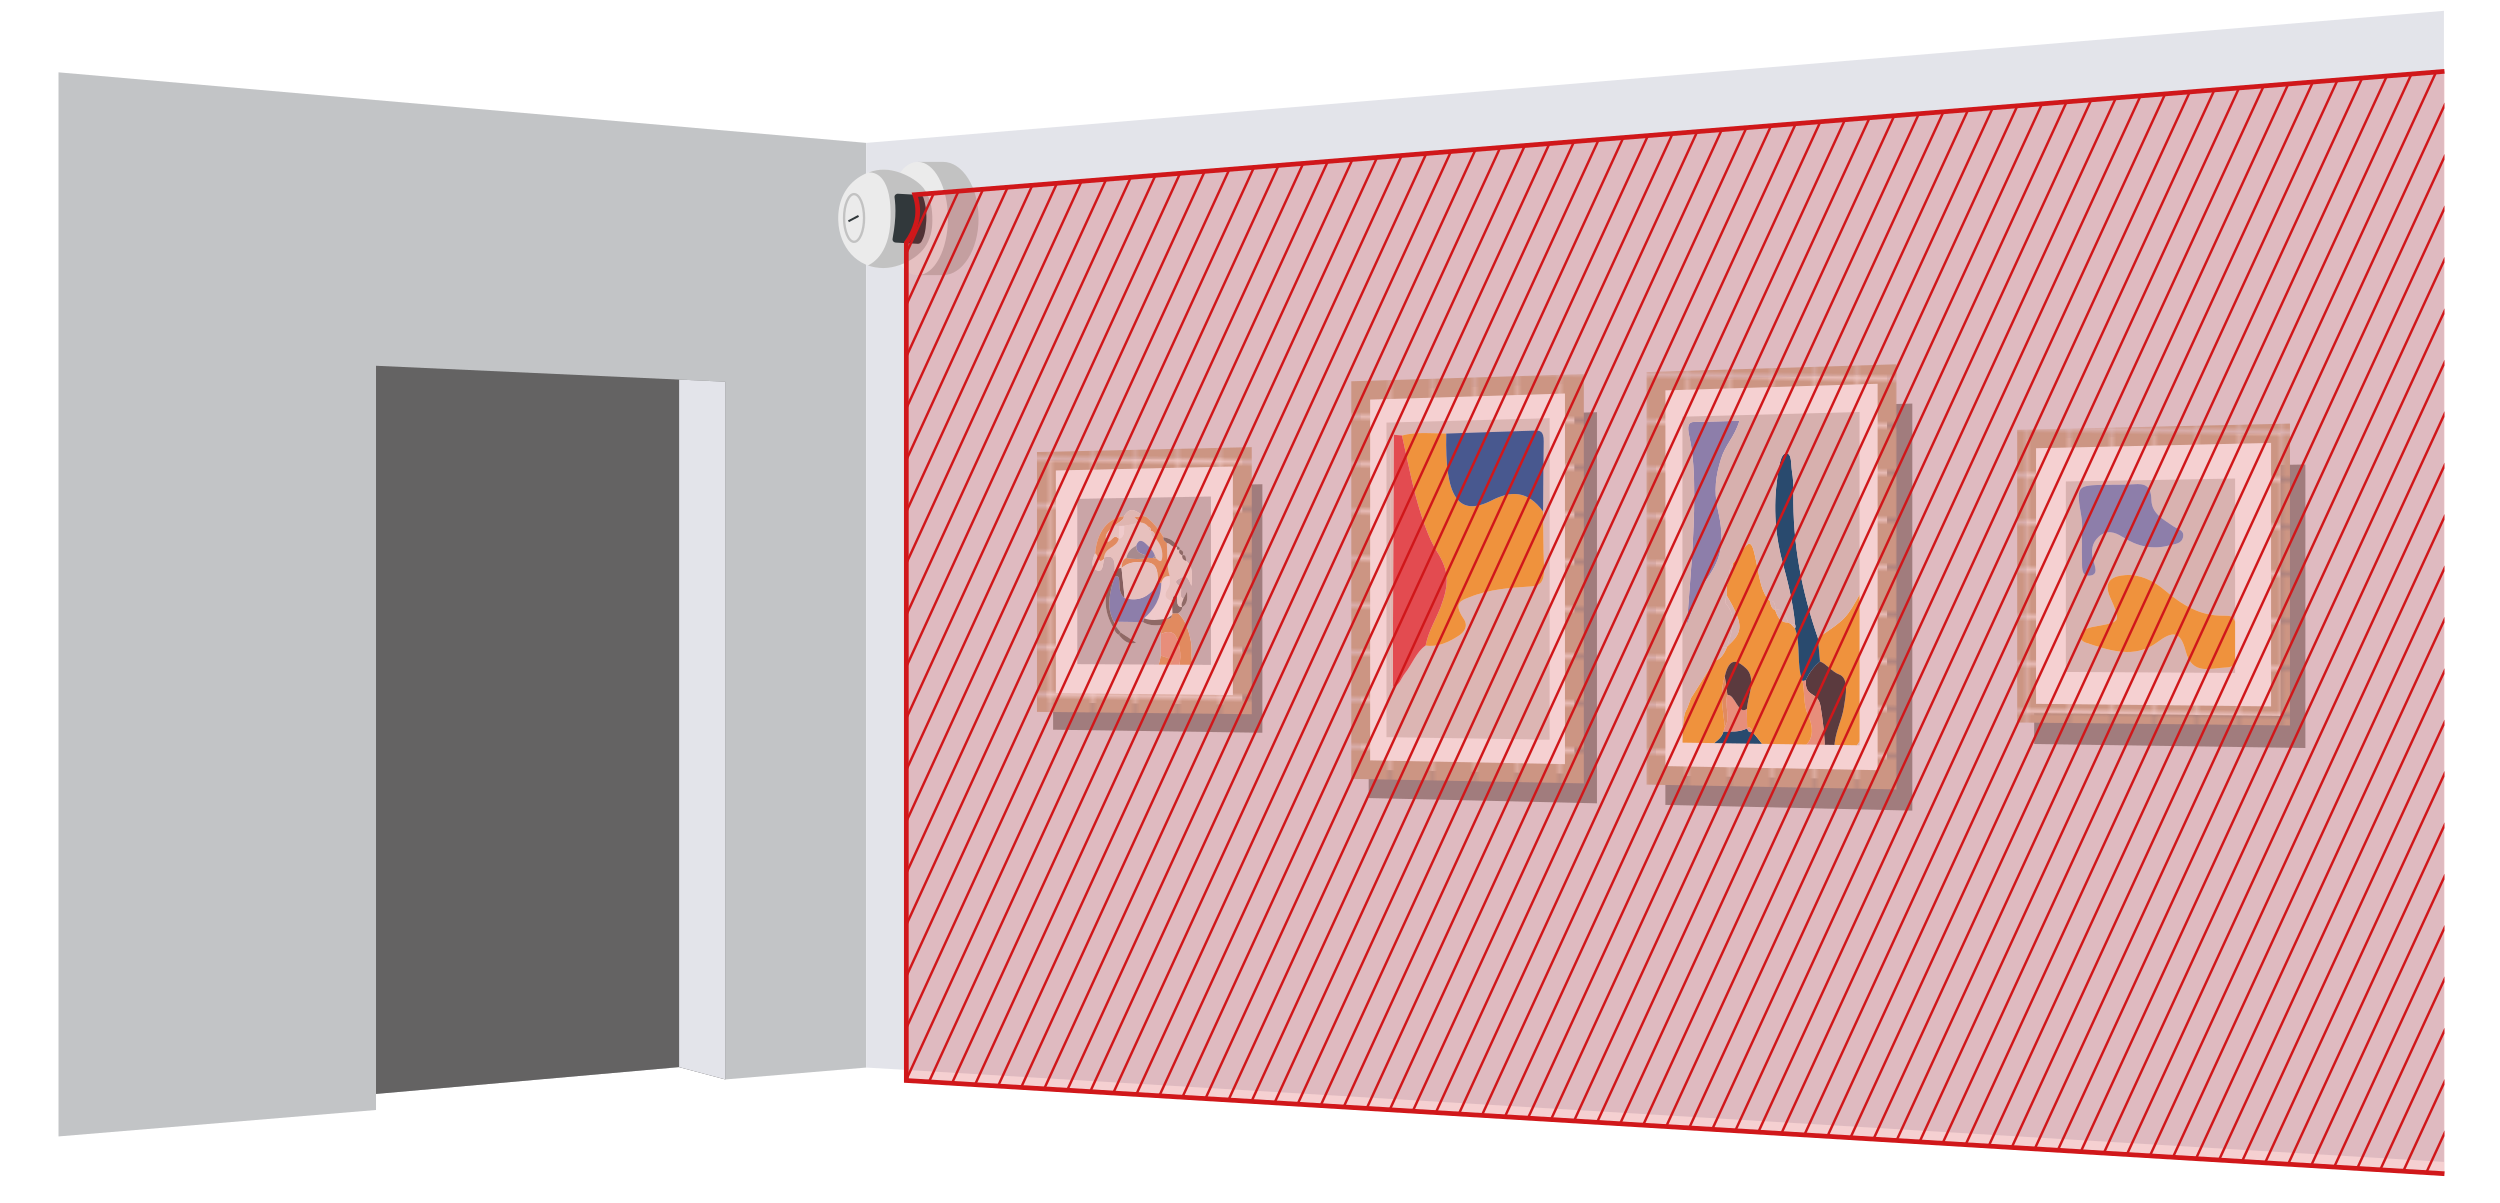 <?xml version="1.0" encoding="utf-8"?>
<!-- Generator: Adobe Illustrator 23.0.1, SVG Export Plug-In . SVG Version: 6.00 Build 0)  -->
<svg version="1.1" id="Слой_1" xmlns="http://www.w3.org/2000/svg" xmlns:xlink="http://www.w3.org/1999/xlink" x="0px" y="0px"
	 width="529.994px" height="255.118px" viewBox="0 0 529.994 255.118"
	 style="enable-background:new 0 0 529.994 255.118;" xml:space="preserve">
<style type="text/css">
	.st0{fill:none;}
	.st1{fill:#CCB59D;}
	.st2{fill:#C2C4C6;}
	.st3{fill:#E3E4EA;}
	.st4{fill:#646363;}
	.st5{fill:#C2C2C2;}
	.st6{fill:#EBEBEB;}
	.st7{fill:#31383B;}
	.st8{fill:none;stroke:#C2C2C2;stroke-width:0.5;stroke-miterlimit:10;}
	.st9{fill:#969696;}
	.st10{fill:#FFFFFF;stroke:url(#SVGID_3_);stroke-width:4;stroke-miterlimit:10;}
	.st11{fill:#FFFFFF;stroke:url(#SVGID_4_);stroke-width:4;stroke-miterlimit:10;}
	.st12{clip-path:url(#SVGID_6_);fill:#E6A870;}
	.st13{clip-path:url(#SVGID_8_);fill:#EDAC93;}
	.st14{clip-path:url(#SVGID_10_);fill:#E6A870;}
	.st15{clip-path:url(#SVGID_12_);fill:#C9C9CA;}
	.st16{clip-path:url(#SVGID_14_);fill:#F7F7F7;}
	.st17{clip-path:url(#SVGID_16_);fill:#7F7E79;}
	.st18{clip-path:url(#SVGID_18_);fill:#7F7E79;}
	.st19{clip-path:url(#SVGID_20_);fill:#7F7E79;}
	.st20{clip-path:url(#SVGID_22_);fill:#EDAC93;}
	.st21{clip-path:url(#SVGID_24_);fill:#7D99CE;}
	.st22{clip-path:url(#SVGID_26_);fill:#EEEBE6;}
	.st23{clip-path:url(#SVGID_28_);fill:#EEEBE6;}
	.st24{clip-path:url(#SVGID_30_);fill:#E6A870;}
	.st25{clip-path:url(#SVGID_32_);fill:#E6A870;}
	.st26{clip-path:url(#SVGID_34_);fill:#E3DDD6;}
	.st27{clip-path:url(#SVGID_36_);fill:#7F7E79;}
	.st28{clip-path:url(#SVGID_38_);fill:#EEEBE6;}
	.st29{clip-path:url(#SVGID_40_);fill:#73716F;}
	.st30{clip-path:url(#SVGID_42_);fill:#7F7E79;}
	.st31{clip-path:url(#SVGID_44_);fill:#7F7E79;}
	.st32{clip-path:url(#SVGID_46_);fill:#7F7E79;}
	.st33{clip-path:url(#SVGID_48_);fill:#7F7E79;}
	.st34{clip-path:url(#SVGID_50_);fill:#7F7E79;}
	.st35{clip-path:url(#SVGID_52_);fill:#7F7E79;}
	.st36{clip-path:url(#SVGID_54_);fill:#E3DDD6;}
	.st37{clip-path:url(#SVGID_56_);fill:#7F7E79;}
	.st38{clip-path:url(#SVGID_58_);fill:#EEEBE6;}
	.st39{clip-path:url(#SVGID_60_);fill:#7D99CE;}
	.st40{clip-path:url(#SVGID_62_);fill:#9EA7AB;}
	.st41{clip-path:url(#SVGID_64_);fill:#F7F7F7;}
	.st42{clip-path:url(#SVGID_66_);fill:#E3DDD6;}
	.st43{clip-path:url(#SVGID_68_);fill:#E3DDD6;}
	.st44{clip-path:url(#SVGID_70_);fill:#9EA7AB;}
	.st45{clip-path:url(#SVGID_72_);fill:#EEEBE6;}
	.st46{fill:#FFFFFF;stroke:url(#SVGID_73_);stroke-width:4;stroke-miterlimit:10;}
	.st47{fill:#E0DDD9;}
	.st48{fill:#F7B246;}
	.st49{fill:#E9595E;}
	.st50{fill:#2769AD;}
	.st51{fill:#E3DDD6;}
	.st52{clip-path:url(#SVGID_76_);fill:#DCDAD6;}
	.st53{clip-path:url(#SVGID_78_);fill:#F7B246;}
	.st54{clip-path:url(#SVGID_80_);fill:#7D99CE;}
	.st55{fill:#FFFFFF;stroke:url(#SVGID_81_);stroke-width:4;stroke-miterlimit:10;}
	.st56{clip-path:url(#SVGID_84_);fill:#EEEBE6;}
	.st57{clip-path:url(#SVGID_86_);fill:#F7B246;}
	.st58{clip-path:url(#SVGID_88_);fill:#3E4347;}
	.st59{clip-path:url(#SVGID_90_);fill:#EDAC93;}
	.st60{clip-path:url(#SVGID_92_);fill:#F7F7F7;}
	.st61{clip-path:url(#SVGID_94_);fill:#005883;}
	.st62{clip-path:url(#SVGID_96_);fill:#F7B246;}
	.st63{clip-path:url(#SVGID_98_);fill:#7D99CE;}
	.st64{clip-path:url(#SVGID_100_);fill:#005883;}
	.st65{clip-path:url(#SVGID_102_);fill:#D9D7D3;}
	.st66{clip-path:url(#SVGID_104_);fill:#D9D7D3;}
	.st67{clip-path:url(#SVGID_106_);fill:#D9D7D3;}
	.st68{clip-path:url(#SVGID_108_);fill:#D9D7D3;}
	.st69{clip-path:url(#SVGID_110_);fill:#D9D7D3;}
	.st70{clip-path:url(#SVGID_112_);fill:#D9D7D3;}
	.st71{clip-path:url(#SVGID_114_);fill:#D9D7D3;}
	.st72{clip-path:url(#SVGID_116_);fill:#EEEBE6;}
	.st73{clip-path:url(#SVGID_118_);fill:#D9D7D3;}
	.st74{clip-path:url(#SVGID_120_);fill:#EDAC93;}
	.st75{clip-path:url(#SVGID_122_);fill:#EDAC93;}
	.st76{clip-path:url(#SVGID_124_);fill:#EDAC93;}
	.st77{clip-path:url(#SVGID_126_);fill:#3E4347;}
	.st78{clip-path:url(#SVGID_128_);fill:#E6A870;}
	.st79{opacity:0.2;fill:#D0171A;enable-background:new    ;}
	.st80{clip-path:url(#SVGID_130_);}
	.st81{fill:none;stroke:#D0171A;stroke-width:0.518;stroke-miterlimit:10;}
	.st82{fill:none;stroke:#D0171A;stroke-miterlimit:10;}
</style>
<pattern  x="-0.003" y="272.559" width="8.647" height="9.358" patternUnits="userSpaceOnUse" id="SVGID_1_" viewBox="0 -9.358 8.647 9.358" style="overflow:visible;">
	<g>
		<rect y="-9.358" class="st0" width="8.647" height="9.358"/>
		<g>
			<rect y="-9.358" class="st0" width="8.647" height="9.358"/>
			<g>
				<rect y="-9.358" class="st0" width="8.647" height="9.358"/>
				<rect y="-9.358" class="st1" width="8.647" height="9.358"/>
			</g>
		</g>
	</g>
</pattern>
<pattern  x="-0.003" y="272.559" width="8.647" height="9.358" patternUnits="userSpaceOnUse" id="SVGID_2_" viewBox="0 -9.358 8.647 9.358" style="overflow:visible;">
	<g>
		<rect y="-9.358" class="st0" width="8.647" height="9.358"/>
		<g>
			<rect y="-9.358" class="st0" width="8.647" height="9.358"/>
			<g>
				<rect y="-9.358" class="st0" width="8.647" height="9.358"/>
				<rect y="-9.358" class="st1" width="8.647" height="9.358"/>
			</g>
		</g>
	</g>
</pattern>
<pattern  x="-0.003" y="272.559" width="8.647" height="9.358" patternUnits="userSpaceOnUse" id="SVGID_75_" viewBox="0 -9.358 8.647 9.358" style="overflow:visible;">
	<g>
		<rect y="-9.358" class="st0" width="8.647" height="9.358"/>
		<g>
			<rect y="-9.358" class="st0" width="8.647" height="9.358"/>
			<g>
				<rect y="-9.358" class="st0" width="8.647" height="9.358"/>
				<rect y="-9.358" class="st1" width="8.647" height="9.358"/>
			</g>
		</g>
	</g>
</pattern>
<pattern  x="-0.003" y="272.559" width="8.647" height="9.358" patternUnits="userSpaceOnUse" id="SVGID_82_" viewBox="0 -9.358 8.647 9.358" style="overflow:visible;">
	<g>
		<rect y="-9.358" class="st0" width="8.647" height="9.358"/>
		<g>
			<rect y="-9.358" class="st0" width="8.647" height="9.358"/>
			<g>
				<rect y="-9.358" class="st0" width="8.647" height="9.358"/>
				<rect y="-9.358" class="st1" width="8.647" height="9.358"/>
			</g>
		</g>
	</g>
</pattern>
<polygon class="st2" points="183.627,30.292 12.405,15.335 12.405,240.92 79.716,235.313 
	79.713,231.912 143.974,226.224 153.768,228.839 183.627,226.319 183.645,226.32 
	183.645,30.29 "/>
<polygon class="st3" points="518.11,2.292 183.645,30.29 183.645,226.32 518.11,246.319 "/>
<g>
	<g>
		<polygon class="st4" points="153.768,80.924 79.713,77.542 79.713,231.912 143.974,226.224 
			153.768,228.839 		"/>
	</g>
</g>
<g>
	<polygon class="st3" points="153.768,80.924 143.974,80.477 143.974,226.224 153.768,228.839 	"/>
</g>
<g>
	<g>
		<path class="st5" d="M207.452,46.321c0-6.632-3.384-12.008-7.558-12.008h-5.331v24.016
			h5.331C204.069,58.329,207.452,52.953,207.452,46.321z"/>
		<ellipse class="st6" cx="194.563" cy="46.321" rx="6.391" ry="12.008"/>
		<path class="st6" d="M190.614,56.234c0.127-0.043,0.253-0.088,0.378-0.136
			c1.914-0.73,3.231-2.526,3.372-4.57c0.11-1.587,0.17-3.321,0.17-5.141
			c0-1.82-0.061-3.555-0.17-5.141c-0.141-2.043-1.459-3.84-3.372-4.57
			c-0.125-0.048-0.251-0.093-0.378-0.136c-2.384-0.807-5.053-1.002-8.115,0.787
			c-3.393,1.982-4.938,5.527-4.792,9.454c0.207,5.583,3.943,10.045,9.577,10.045
			C188.456,56.827,189.562,56.59,190.614,56.234z"/>
		<g>
			<path class="st5" d="M188.802,46.347c-0.201,8.231-4.606,9.748-4.805,9.942
				c1.035,0.343,2.137,0.538,3.287,0.538c1.172,0,2.279-0.237,3.33-0.593
				c0.127-0.043,0.253-0.088,0.378-0.136c1.914-0.73,3.899-1.992,5.069-3.673
				c1.111-1.598,1.598-3.538,1.598-5.626c0-2.501-0.278-4.307-1.459-6.321
				c-1.036-1.767-3.294-3.071-5.208-3.801c-0.125-0.048-0.251-0.093-0.378-0.136
				c-1.953-0.661-4.101-0.891-6.496,0.023
				C185.989,36.449,189.01,37.803,188.802,46.347z"/>
		</g>
		<path class="st7" d="M196.373,46.833c-0.143,2.398-0.521,3.473-0.978,4.311
			c-0.165,0.303-0.448,0.564-0.814,0.544l-4.693-0.262
			c-0.43-0.024-0.744-0.39-0.669-0.787c0.181-0.956,0.473-2.729,0.582-4.665
			c0.101-1.811-0.041-3.3-0.161-4.158c-0.058-0.417,0.301-0.77,0.748-0.745
			l4.7,0.263c0.343,0.019,0.566,0.271,0.672,0.576
			C196.061,42.77,196.512,44.506,196.373,46.833z"/>
		<ellipse class="st8" cx="181.061" cy="46.207" rx="2.121" ry="5.054"/>
	</g>
	
		<rect x="179.76" y="46.129" transform="matrix(0.883 -0.469 0.469 0.883 -0.597 90.291)" class="st7" width="2.424" height="0.433"/>
</g>
<g>
	<polygon class="st9" points="267.619,155.344 223.26,154.696 223.26,103.494 267.619,102.654 	
		"/>
	<polygon class="st9" points="488.736,158.573 431.24,157.733 431.24,99.556 488.736,98.467 	"/>
	<polygon class="st9" points="338.55,170.305 290.156,169.188 290.156,88.712 338.55,87.386 	"/>
	<polygon class="st9" points="405.407,171.849 353.055,170.64 353.055,86.988 405.407,85.553 	"/>
	<pattern  id="SVGID_3_" xlink:href="#SVGID_1_" patternTransform="matrix(1 0.017 0 1 -388.833 17084.867)">
	</pattern>
	<polygon class="st10" points="263.368,149.387 221.832,148.937 221.832,97.783 263.368,96.84 	
		"/>
	<pattern  id="SVGID_4_" xlink:href="#SVGID_2_" patternTransform="matrix(1 0.017 0 1 -388.833 17084.867)">
	</pattern>
	<polygon class="st11" points="483.465,151.774 429.639,151.19 429.639,93.067 483.465,91.845 	
		"/>
	<g>
		<g>
			<g>
				<defs>
					<polygon id="SVGID_5_" points="256.717,140.953 228.381,140.798 228.381,105.753 
						256.717,105.26 					"/>
				</defs>
				<clipPath id="SVGID_6_">
					<use xlink:href="#SVGID_5_"  style="overflow:visible;"/>
				</clipPath>
				<path class="st12" d="M253.243,142.412c-1.812-0.412-4.168,1.581-3.843,0.748
					c0.964-2.473,1.156-5.089,0.183-7.614c-0.748-1.941-2.116-1.765-3.49-1.107
					c0.057-0.427,0.114-0.854,0.17-1.281c0.075-0.235,0.152-0.471,0.228-0.708
					c0.206-0.417,0.412-0.835,0.617-1.252c0,0,0.134,0.05,0.134,0.05
					c0.485-0.118,1.091,0.036,1.231-0.853c-0.018-0.135,0.012-0.251,0.09-0.348
					c0.402-0.015,0.805-0.029,1.207-0.044c1.635,1.536,2.246,3.65,2.72,6.097
					c0.393,2.029-0.349,4.295,0.89,6.098L253.243,142.412z"/>
			</g>
		</g>
		<g>
			<g>
				<defs>
					<polygon id="SVGID_7_" points="256.717,140.953 228.381,140.798 228.381,105.753 
						256.717,105.26 					"/>
				</defs>
				<clipPath id="SVGID_8_">
					<use xlink:href="#SVGID_7_"  style="overflow:visible;"/>
				</clipPath>
				<path class="st13" d="M246.093,134.439c1.374-0.657,2.741-0.833,3.489,1.108
					c0.973,2.526,0.781,5.141-0.183,7.614c-0.325,0.833-2.953,1.5-2.626,0.126
					c0.607-1.126,1.217-2.257,1.857-3.444c-0.969-0.324-1.763-0.589-2.555-0.854
					C246.081,137.472,246.087,135.955,246.093,134.439z"/>
			</g>
		</g>
		<g>
			<g>
				<defs>
					<polygon id="SVGID_9_" points="256.717,140.953 228.381,140.798 228.381,105.753 
						256.717,105.26 					"/>
				</defs>
				<clipPath id="SVGID_10_">
					<use xlink:href="#SVGID_9_"  style="overflow:visible;"/>
				</clipPath>
				<path class="st14" d="M245.024,142.608c-0.083-0.143-0.146-0.299-0.188-0.468
					c0.852-0.781,1.026-1.978,1.239-3.152c0.792,0.265,1.586,0.53,2.555,0.854
					c-0.64,1.187-1.25,2.317-1.857,3.444
					C246.192,143.058,245.608,142.833,245.024,142.608z"/>
			</g>
		</g>
		<g>
			<g>
				<defs>
					<polygon id="SVGID_11_" points="256.717,140.953 228.381,140.798 228.381,105.753 
						256.717,105.26 					"/>
				</defs>
				<clipPath id="SVGID_12_">
					<use xlink:href="#SVGID_11_"  style="overflow:visible;"/>
				</clipPath>
				<path class="st15" d="M246.075,138.988c-0.213,1.174-0.387,2.371-1.239,3.152
					c-2.521,0.08-13.852-0.206-15.696-0.093c-1.35,0.083-1.926-0.353-1.915-2.255
					c0.063-11.083,0.066-22.167-0.005-33.249c-0.013-1.997,0.531-2.486,2.027-2.501
					c8.781-0.086,17.664-0.217,26.648-0.51c1.911-0.062,2.061,0.943,2.053,2.83
					c-0.05,10.875-0.074,21.751,0.017,32.624c0.02,2.385-0.343,3.672-2.509,3.219
					c-0.675-0.141-1.385-0.012-2.077-0.007c-1.238-1.802-0.496-4.069-0.889-6.098
					c-0.475-2.447-1.085-4.561-2.719-6.098c0.402-0.325,0.854-0.598,0.876-1.313
					l-0.019,0.037c1.028-0.638,1.193-1.704,1.003-3.305
					c-0.335,0.678-0.538,1.088-0.741,1.498c-1.237-0.397,0.057-1.991-0.82-2.621
					c-1.63-1.171-0.214-1.514,0.42-1.86c1.294-0.707,1.6,0.691,2.089,1.763
					c0.07-1.959,0.517-3.94-1.08-5.249c-0.151-0.564,0.039-1.506-0.877-1.223
					l0.027,0.051c0.502-0.866-0.073-1.064-0.531-1.334l0.02,0.033
					c-0.004-0.447-0.204-0.649-0.546-0.673c0,0,0.029,0.027,0.029,0.027
					c-0.724-1.282-1.807-1.729-2.981-1.959c-0.895-1.571-1.983-2.894-3.261-3.97
					c-0.135-0.114-0.27-0.229-0.405-0.343c-0.21-0.061-0.42-0.123-0.629-0.184
					c-1.356-0.994-2.709-2.223-4.061,0.061c-3.446,0.389-5.714,3.317-6.128,7.897
					c-0.618,1.351-1.016,3.033,0.388,3.584c1.386,0.544,1.207-1.495,1.568-2.541
					l-0.062-0.173c2.21-0.795,2.347,0.922,2.25,2.924
					c-0.045,0.177-0.072,0.357-0.082,0.542c-2.414,3.954-2.431,7.751-0.05,11.625
					c0.165,0.642,0.53,1.038,1.013,1.29c0.944,1.18,1.951,2.149,3.695,1.665
					c-1.275-0.837-2.285-1.501-3.295-2.163c-0.331-0.428-0.661-0.857-0.992-1.286
					c-0.153-0.336-0.306-0.672-0.459-1.008c2.051,0.029,4.107,0.059,6.168,0.088
					c1.182,0.697,2.44,0.743,3.716,0.656c0.083,0.205,0.166,0.411,0.249,0.616
					c-0.057,0.427-0.114,0.854-0.171,1.282
					C246.087,135.955,246.081,137.472,246.075,138.988z"/>
			</g>
		</g>
		<g>
			<g>
				<defs>
					<polygon id="SVGID_13_" points="256.717,140.953 228.381,140.798 228.381,105.753 
						256.717,105.26 					"/>
				</defs>
				<clipPath id="SVGID_14_">
					<use xlink:href="#SVGID_13_"  style="overflow:visible;"/>
				</clipPath>
				<path class="st16" d="M248.564,130.048c-0.078,0.097-0.109,0.212-0.089,0.347
					c-0.41,0.284-0.821,0.569-1.232,0.854c0,0-0.134-0.05-0.135-0.05
					c-1.538,0.227-3.073,0.448-4.59-0.121c2.136-1.814,3.625-4.127,3.669-7.53
					c0.304-1.028,0.879-1.53,1.773-1.406c0.034,0.927,0.187,1.82-0.395,2.679
					c-1.011,1.491-0.325,2.228,0.898,2.603
					C248.496,128.298,248.53,129.173,248.564,130.048z"/>
			</g>
		</g>
		<g>
			<g>
				<defs>
					<polygon id="SVGID_15_" points="256.717,140.953 228.381,140.798 228.381,105.753 
						256.717,105.26 					"/>
				</defs>
				<clipPath id="SVGID_16_">
					<use xlink:href="#SVGID_15_"  style="overflow:visible;"/>
				</clipPath>
				<path class="st17" d="M242.518,131.078c1.518,0.568,3.052,0.348,4.59,0.121
					c-0.205,0.417-0.411,0.835-0.617,1.252c-0.168-0.05-0.327-0.02-0.476,0.09
					c-1.275,0.087-2.534,0.041-3.715-0.656
					C242.373,131.616,242.445,131.347,242.518,131.078z"/>
			</g>
		</g>
		<g>
			<g>
				<defs>
					<polygon id="SVGID_17_" points="256.717,140.953 228.381,140.798 228.381,105.753 
						256.717,105.26 					"/>
				</defs>
				<clipPath id="SVGID_18_">
					<use xlink:href="#SVGID_17_"  style="overflow:visible;"/>
				</clipPath>
				<path class="st18" d="M248.564,130.048c-0.034-0.875-0.068-1.75-0.102-2.624
					c0.129-0.367,0.179-0.922,0.401-1.065c0.585-0.376,0.745,0.247,0.714,0.775
					c-0.06,1.012,0.223,1.556,1.07,1.556c-0.021,0.715-0.473,0.988-0.876,1.313
					C249.369,130.019,248.966,130.033,248.564,130.048z"/>
			</g>
		</g>
		<g>
			<g>
				<defs>
					<polygon id="SVGID_19_" points="256.717,140.953 228.381,140.798 228.381,105.753 
						256.717,105.26 					"/>
				</defs>
				<clipPath id="SVGID_20_">
					<use xlink:href="#SVGID_19_"  style="overflow:visible;"/>
				</clipPath>
				<path class="st19" d="M247.243,131.249c0.411-0.285,0.822-0.569,1.232-0.854
					C248.334,131.285,247.727,131.131,247.243,131.249z"/>
			</g>
		</g>
		<g>
			<g>
				<defs>
					<polygon id="SVGID_21_" points="256.717,140.953 228.381,140.798 228.381,105.753 
						256.717,105.26 					"/>
				</defs>
				<clipPath id="SVGID_22_">
					<use xlink:href="#SVGID_21_"  style="overflow:visible;"/>
				</clipPath>
				<path class="st20" d="M246.015,132.541c0.149-0.11,0.307-0.14,0.476-0.09
					c-0.077,0.236-0.153,0.472-0.228,0.707
					C246.181,132.952,246.098,132.746,246.015,132.541z"/>
			</g>
		</g>
		<g>
			<g>
				<defs>
					<polygon id="SVGID_23_" points="256.717,140.953 228.381,140.798 228.381,105.753 
						256.717,105.26 					"/>
				</defs>
				<clipPath id="SVGID_24_">
					<use xlink:href="#SVGID_23_"  style="overflow:visible;"/>
				</clipPath>
				<path class="st21" d="M242.518,131.078c-0.072,0.269-0.144,0.538-0.217,0.807
					c-2.062-0.03-4.119-0.059-6.169-0.088c-1.758-3.184-0.788-6.315,0.131-9.45
					c0.767-0.448,0.978-0.071,1.028,0.904c0.066,1.302-0,2.738,1.13,3.53
					c2.884,0.799,5.281-0.12,7.058-3.21c0.237-0.008,0.473-0.016,0.71-0.024
					C246.142,126.951,244.654,129.263,242.518,131.078z"/>
			</g>
		</g>
		<g>
			<g>
				<defs>
					<polygon id="SVGID_25_" points="256.717,140.953 228.381,140.798 228.381,105.753 
						256.717,105.26 					"/>
				</defs>
				<clipPath id="SVGID_26_">
					<use xlink:href="#SVGID_25_"  style="overflow:visible;"/>
				</clipPath>
				<path class="st22" d="M236.301,121.131c0.097-2.002-0.04-3.719-2.249-2.922
					c0.26-2.287,2.616-1.995,3.125-3.983c1.279-0.338,1.114-1.603,1.141-2.745
					c1.165-0.238,2.331-0.476,3.499-0.715c0.622,0.04,1.166,0.296,1.596,0.873
					c0.043,0.468,0.162,0.854,0.613,0.881l0.092,0.062
					c-0.239,0.828,0.046,1.249,0.689,1.393c0.994,1.027,1.667,2.278,1.591,3.962
					c-0.075,1.657-0.735,0.885-1.296,0.447c-0.086-0.192-0.171-0.383-0.256-0.575
					c-0.362-1.107-1.133-1.769-1.835-2.453c-0.727-0.708-1.582-1.295-2.144,0.348
					c-0.986,0.493-1.797,1.205-2.091,2.574c-0.851,0.367-0.966,1.246-0.987,2.193
					C237.172,120.257,236.779,120.847,236.301,121.131z"/>
			</g>
		</g>
		<g>
			<g>
				<defs>
					<polygon id="SVGID_27_" points="256.717,140.953 228.381,140.798 228.381,105.753 
						256.717,105.26 					"/>
				</defs>
				<clipPath id="SVGID_28_">
					<use xlink:href="#SVGID_27_"  style="overflow:visible;"/>
				</clipPath>
				<path class="st23" d="M250.648,128.69c-0.847-0-1.13-0.544-1.07-1.556
					c0.031-0.528-0.13-1.151-0.714-0.775c-0.222,0.143-0.272,0.698-0.401,1.065
					c-1.223-0.375-1.909-1.112-0.898-2.603c0.582-0.859,0.429-1.752,0.396-2.679
					c-0.71-2.272-0.429-4.68-0.591-7.027c0.803-0.01,1.31,1.377,2.253,0.719
					c0,0-0.029-0.027-0.029-0.027c-0.25,0.765,0.036,0.859,0.546,0.673
					c0,0-0.02-0.033-0.02-0.034c-0.411,0.81,0.118,1.036,0.531,1.334
					c0,0-0.027-0.051-0.027-0.051c-0.083,0.823,0.404,1.015,0.877,1.223
					c1.597,1.309,1.15,3.29,1.08,5.249c-0.489-1.072-0.795-2.47-2.089-1.763
					c-0.634,0.346-2.05,0.689-0.42,1.86c0.876,0.629-0.417,2.224,0.82,2.621
					c-0.135,0.592-0.628,1.105-0.262,1.808L250.648,128.69z"/>
			</g>
		</g>
		<g>
			<g>
				<defs>
					<polygon id="SVGID_29_" points="256.717,140.953 228.381,140.798 228.381,105.753 
						256.717,105.26 					"/>
				</defs>
				<clipPath id="SVGID_30_">
					<use xlink:href="#SVGID_29_"  style="overflow:visible;"/>
				</clipPath>
				<path class="st24" d="M247.369,115.115c0.163,2.347-0.118,4.755,0.591,7.027
					c-0.895-0.124-1.469,0.378-1.774,1.406c-0.235,0.007-0.472,0.015-0.709,0.023
					c0.007-3.611-0.608-4.416-3.479-4.443c-1.495-0.014-2.969,0.146-4.237,1.315
					l0.028,0.03c0.02-0.946,0.136-1.826,0.987-2.191
					c1.55,0.331,3.106,0.296,4.667,0.003c0.318,0.003,0.636,0.006,0.954,0.009
					c0.235,0.031,0.471,0.062,0.706,0.093c0.561,0.437,1.221,1.209,1.296-0.447
					c0.076-1.684-0.597-2.935-1.591-3.962c0.067-0.695-0.07-1.231-0.689-1.393
					c0,0-0.092-0.062-0.092-0.06c-0.041-0.469-0.234-0.776-0.612-0.882
					c-0.43-0.577-0.975-0.834-1.596-0.873c-0.391-0.305-0.783-0.61-1.413-1.102
					c0.826-0.122,1.383-0.205,1.94-0.288c0.21,0.061,0.419,0.123,0.628,0.183
					c0.135,0.114,0.27,0.229,0.406,0.344c1.278,1.075,2.366,2.398,3.26,3.969
					C246.512,114.627,247.078,114.745,247.369,115.115z"/>
			</g>
		</g>
		<g>
			<g>
				<defs>
					<polygon id="SVGID_31_" points="256.717,140.953 228.381,140.798 228.381,105.753 
						256.717,105.26 					"/>
				</defs>
				<clipPath id="SVGID_32_">
					<use xlink:href="#SVGID_31_"  style="overflow:visible;"/>
				</clipPath>
				<path class="st25" d="M237.177,114.227c-0.509,1.987-2.865,1.695-3.125,3.982
					c-0.001-0.002,0.061,0.171,0.062,0.172c-1.315,1.578-1.293-0.731-1.957-1.045
					c0.415-4.58,2.682-7.508,6.128-7.897c-0.12,0.649-0.12,0.649-2.081,2.021
					c-0.856,0.699-2.049,1.821-1.722,2.776c0.576,1.679,1.396-0.907,2.259-0.373
					c0.15,0.092,0.295,0.196,0.442,0.295L237.177,114.227z"/>
			</g>
		</g>
		<g>
			<g>
				<defs>
					<polygon id="SVGID_33_" points="256.717,140.953 228.381,140.798 228.381,105.753 
						256.717,105.26 					"/>
				</defs>
				<clipPath id="SVGID_34_">
					<use xlink:href="#SVGID_33_"  style="overflow:visible;"/>
				</clipPath>
				<path class="st26" d="M236.205,111.46c1.961-1.372,1.961-1.372,2.081-2.02
					c1.352-2.284,2.705-1.055,4.061-0.061c-0.558,0.082-1.115,0.165-1.941,0.287
					c0.631,0.492,1.023,0.797,1.413,1.102c-1.169,0.238-2.336,0.477-3.501,0.715
					c-0.351,0.007-0.701,0.014-1.051,0.021
					C236.913,111.488,236.559,111.474,236.205,111.46z"/>
			</g>
		</g>
		<g>
			<g>
				<defs>
					<polygon id="SVGID_35_" points="256.717,140.953 228.381,140.798 228.381,105.753 
						256.717,105.26 					"/>
				</defs>
				<clipPath id="SVGID_36_">
					<use xlink:href="#SVGID_35_"  style="overflow:visible;"/>
				</clipPath>
				<path class="st27" d="M236.262,122.346c-0.918,3.135-1.888,6.266-0.131,9.45
					c0.152,0.336,0.305,0.672,0.458,1.008c-0.14,0.165-0.281,0.33-0.421,0.494
					c-2.381-3.874-2.364-7.672,0.05-11.626
					C236.233,121.897,236.248,122.122,236.262,122.346z"/>
			</g>
		</g>
		<g>
			<g>
				<defs>
					<polygon id="SVGID_37_" points="256.717,140.953 228.381,140.798 228.381,105.753 
						256.717,105.26 					"/>
				</defs>
				<clipPath id="SVGID_38_">
					<use xlink:href="#SVGID_37_"  style="overflow:visible;"/>
				</clipPath>
				<path class="st28" d="M232.157,117.336c0.664,0.314,0.643,2.623,1.957,1.045
					c-0.362,1.044-0.183,3.083-1.569,2.539
					C231.141,120.37,231.539,118.688,232.157,117.336z"/>
			</g>
		</g>
		<g>
			<g>
				<defs>
					<polygon id="SVGID_39_" points="256.717,140.953 228.381,140.798 228.381,105.753 
						256.717,105.26 					"/>
				</defs>
				<clipPath id="SVGID_40_">
					<use xlink:href="#SVGID_39_"  style="overflow:visible;"/>
				</clipPath>
				<path class="st29" d="M236.262,122.346c-0.014-0.225-0.029-0.449-0.044-0.674
					c0.01-0.184,0.038-0.365,0.082-0.542c0.478-0.284,0.871-0.874,1.489-0.659
					c0-0-0.028-0.03-0.028-0.03c0.219,2.112,0.439,4.225,0.659,6.338
					c-1.13-0.792-1.064-2.227-1.13-3.53
					C237.24,122.275,237.029,121.899,236.262,122.346z"/>
			</g>
		</g>
		<g>
			<g>
				<defs>
					<polygon id="SVGID_41_" points="256.717,140.953 228.381,140.798 228.381,105.753 
						256.717,105.26 					"/>
				</defs>
				<clipPath id="SVGID_42_">
					<use xlink:href="#SVGID_41_"  style="overflow:visible;"/>
				</clipPath>
				<path class="st30" d="M237.581,134.09c1.009,0.663,2.02,1.326,3.294,2.164
					c-1.744,0.484-2.75-0.485-3.695-1.665
					C237.315,134.422,237.448,134.256,237.581,134.09z"/>
			</g>
		</g>
		<g>
			<g>
				<defs>
					<polygon id="SVGID_43_" points="256.717,140.953 228.381,140.798 228.381,105.753 
						256.717,105.26 					"/>
				</defs>
				<clipPath id="SVGID_44_">
					<use xlink:href="#SVGID_43_"  style="overflow:visible;"/>
				</clipPath>
				<path class="st31" d="M247.369,115.115c-0.291-0.37-0.857-0.487-0.729-1.24
					c1.175,0.23,2.258,0.677,2.982,1.959
					C248.679,116.491,248.172,115.105,247.369,115.115z"/>
			</g>
		</g>
		<g>
			<g>
				<defs>
					<polygon id="SVGID_45_" points="256.717,140.953 228.381,140.798 228.381,105.753 
						256.717,105.26 					"/>
				</defs>
				<clipPath id="SVGID_46_">
					<use xlink:href="#SVGID_45_"  style="overflow:visible;"/>
				</clipPath>
				<path class="st32" d="M250.629,128.727c-0.366-0.703,0.127-1.216,0.262-1.808
					c0.203-0.41,0.406-0.82,0.741-1.498
					C251.822,127.023,251.656,128.089,250.629,128.727z"/>
			</g>
		</g>
		<g>
			<g>
				<defs>
					<polygon id="SVGID_47_" points="256.717,140.953 228.381,140.798 228.381,105.753 
						256.717,105.26 					"/>
				</defs>
				<clipPath id="SVGID_48_">
					<use xlink:href="#SVGID_47_"  style="overflow:visible;"/>
				</clipPath>
				<path class="st33" d="M236.589,132.804c0.33,0.429,0.661,0.858,0.992,1.286
					c-0.133,0.165-0.266,0.331-0.4,0.497c-0.483-0.252-0.848-0.648-1.013-1.29
					C236.309,133.134,236.449,132.969,236.589,132.804z"/>
			</g>
		</g>
		<g>
			<g>
				<defs>
					<polygon id="SVGID_49_" points="256.717,140.953 228.381,140.798 228.381,105.753 
						256.717,105.26 					"/>
				</defs>
				<clipPath id="SVGID_50_">
					<use xlink:href="#SVGID_49_"  style="overflow:visible;"/>
				</clipPath>
				<path class="st34" d="M251.5,118.952c-0.473-0.207-0.96-0.399-0.877-1.223
					C251.539,117.446,251.349,118.388,251.5,118.952z"/>
			</g>
		</g>
		<g>
			<g>
				<defs>
					<polygon id="SVGID_51_" points="256.717,140.953 228.381,140.798 228.381,105.753 
						256.717,105.26 					"/>
				</defs>
				<clipPath id="SVGID_52_">
					<use xlink:href="#SVGID_51_"  style="overflow:visible;"/>
				</clipPath>
				<path class="st35" d="M250.65,117.781c-0.413-0.298-0.942-0.524-0.531-1.334
					C250.577,116.717,251.153,116.914,250.65,117.781z"/>
			</g>
		</g>
		<g>
			<g>
				<defs>
					<polygon id="SVGID_53_" points="256.717,140.953 228.381,140.798 228.381,105.753 
						256.717,105.26 					"/>
				</defs>
				<clipPath id="SVGID_54_">
					<use xlink:href="#SVGID_53_"  style="overflow:visible;"/>
				</clipPath>
				<path class="st36" d="M243.38,109.905c-0.136-0.115-0.271-0.23-0.406-0.344
					C243.11,109.676,243.245,109.791,243.38,109.905z"/>
			</g>
		</g>
		<g>
			<g>
				<defs>
					<polygon id="SVGID_55_" points="256.717,140.953 228.381,140.798 228.381,105.753 
						256.717,105.26 					"/>
				</defs>
				<clipPath id="SVGID_56_">
					<use xlink:href="#SVGID_55_"  style="overflow:visible;"/>
				</clipPath>
				<path class="st37" d="M250.14,116.48c-0.51,0.186-0.796,0.092-0.546-0.673
					C249.935,115.83,250.136,116.033,250.14,116.48z"/>
			</g>
		</g>
		<g>
			<g>
				<defs>
					<polygon id="SVGID_57_" points="256.717,140.953 228.381,140.798 228.381,105.753 
						256.717,105.26 					"/>
				</defs>
				<clipPath id="SVGID_58_">
					<use xlink:href="#SVGID_57_"  style="overflow:visible;"/>
				</clipPath>
				<path class="st38" d="M238.42,126.78c-0.22-2.113-0.439-4.226-0.659-6.338
					c1.268-1.169,2.743-1.328,4.237-1.314c2.871,0.027,3.486,0.832,3.479,4.443
					C243.701,126.66,241.304,127.58,238.42,126.78z"/>
			</g>
		</g>
		<g>
			<g>
				<defs>
					<polygon id="SVGID_59_" points="256.717,140.953 228.381,140.798 228.381,105.753 
						256.717,105.26 					"/>
				</defs>
				<clipPath id="SVGID_60_">
					<use xlink:href="#SVGID_59_"  style="overflow:visible;"/>
				</clipPath>
				<path class="st39" d="M244.397,118.292c-0.318-0.003-0.636-0.006-0.954-0.008
					c-0.645-1.193-2.554-0.423-2.576-2.579c0.561-1.644,1.416-1.056,2.144-0.348
					c0.702,0.684,1.474,1.346,1.836,2.453
					C244.697,117.971,244.547,118.132,244.397,118.292z"/>
			</g>
		</g>
		<g>
			<g>
				<defs>
					<polygon id="SVGID_61_" points="256.717,140.953 228.381,140.798 228.381,105.753 
						256.717,105.26 					"/>
				</defs>
				<clipPath id="SVGID_62_">
					<use xlink:href="#SVGID_61_"  style="overflow:visible;"/>
				</clipPath>
				<path class="st40" d="M240.867,115.706c0.022,2.156,1.931,1.386,2.576,2.579
					c-1.561,0.293-3.117,0.328-4.667-0.003
					C239.07,116.911,239.881,116.199,240.867,115.706z"/>
			</g>
		</g>
		<g>
			<g>
				<defs>
					<polygon id="SVGID_63_" points="256.717,140.953 228.381,140.798 228.381,105.753 
						256.717,105.26 					"/>
				</defs>
				<clipPath id="SVGID_64_">
					<use xlink:href="#SVGID_63_"  style="overflow:visible;"/>
				</clipPath>
				<path class="st41" d="M237.267,111.502c0.35-0.007,0.7-0.014,1.051-0.021
					c-0.026,1.142,0.138,2.407-1.141,2.745c-0,0.001,0.006-0.069,0.007-0.07
					C237.213,113.271,237.24,112.387,237.267,111.502z"/>
			</g>
		</g>
		<g>
			<g>
				<defs>
					<polygon id="SVGID_65_" points="256.717,140.953 228.381,140.798 228.381,105.753 
						256.717,105.26 					"/>
				</defs>
				<clipPath id="SVGID_66_">
					<use xlink:href="#SVGID_65_"  style="overflow:visible;"/>
				</clipPath>
				<path class="st42" d="M244.118,112.583c0.619,0.162,0.756,0.698,0.689,1.393
					C244.164,113.832,243.879,113.411,244.118,112.583z"/>
			</g>
		</g>
		<g>
			<g>
				<defs>
					<polygon id="SVGID_67_" points="256.717,140.953 228.381,140.798 228.381,105.753 
						256.717,105.26 					"/>
				</defs>
				<clipPath id="SVGID_68_">
					<use xlink:href="#SVGID_67_"  style="overflow:visible;"/>
				</clipPath>
				<path class="st43" d="M243.414,111.64c0.378,0.106,0.571,0.413,0.612,0.882
					C243.576,112.494,243.458,112.108,243.414,111.64z"/>
			</g>
		</g>
		<g>
			<g>
				<defs>
					<polygon id="SVGID_69_" points="256.717,140.953 228.381,140.798 228.381,105.753 
						256.717,105.26 					"/>
				</defs>
				<clipPath id="SVGID_70_">
					<use xlink:href="#SVGID_69_"  style="overflow:visible;"/>
				</clipPath>
				<path class="st44" d="M244.397,118.292c0.15-0.161,0.3-0.321,0.45-0.482
					c0.085,0.191,0.17,0.383,0.256,0.575
					C244.867,118.354,244.632,118.323,244.397,118.292z"/>
			</g>
		</g>
		<g>
			<g>
				<defs>
					<polygon id="SVGID_71_" points="256.717,140.953 228.381,140.798 228.381,105.753 
						256.717,105.26 					"/>
				</defs>
				<clipPath id="SVGID_72_">
					<use xlink:href="#SVGID_71_"  style="overflow:visible;"/>
				</clipPath>
				<path class="st45" d="M237.267,111.502c-0.027,0.885-0.055,1.769-0.083,2.655
					c-0.148-0.098-0.293-0.201-0.443-0.294c-0.863-0.534-1.684,2.053-2.259,0.373
					c-0.327-0.955,0.866-2.077,1.722-2.776
					C236.559,111.474,236.913,111.488,237.267,111.502z"/>
			</g>
		</g>
	</g>
	<pattern  id="SVGID_73_" xlink:href="#SVGID_75_" patternTransform="matrix(1 0.017 0 1 -388.833 17084.867)">
	</pattern>
	<polygon class="st46" points="333.766,164.036 288.467,163.16 288.467,82.77 333.766,81.358 	"/>
	<g>
		<path class="st47" d="M328.513,88.658L328.513,88.658l-34.585,0.927
			c0,0-0.015,62.681,0,66.698l0,0c9.859,0.175,20.057,0.272,30.166,0.451
			c0.495,0.094,4.418,0.066,4.418,0.066C328.509,156.512,328.529,85.177,328.513,88.658
			z M324.656,124.319c-4.438,0.286-8.875,0.551-13.163,2.303
			c-1.572,0.642-3.6,1.067-1.188,4.57c1.039,1.509,0.113,2.807-0.91,3.481
			c-2.294,1.512-4.646,2.56-7.166,2.176c-1.892,1.233-2.905,4.055-4.419,5.948
			c-0.799,0.999-1.262,2.834-2.544,2.732c-0.713-0.949-0.525-2.252-0.526-3.449
			c-0.008-15.407-0.012-30.814,0.016-46.222c0.002-1.278-0.381-2.842,0.693-3.696
			c0.588,0.054,1.177,0.108,1.766,0.163c3.111-0.805,6.243-0.448,9.385-0.413
			c6.172-0.205,12.391-0.402,18.658-0.627c1.092-0.039,2.049-0.026,2.012,2.318
			c-0.079,4.944-0.095,9.888-0.137,14.832c0.058,3.919,0.043,7.845,0.197,11.755
			C327.452,123.301,326.579,124.195,324.656,124.319z"/>
		<path class="st48" d="M297.214,92.325c3.111-0.805,6.243-0.448,9.385-0.414
			c-0.316,13.425,2.512,17.834,9.628,14.183c4.052-2.079,7.607-2.164,10.904,2.341
			c0.058,3.919,0.043,7.845,0.197,11.755c0.123,3.111-0.75,4.006-2.674,4.13
			c-4.438,0.286-8.875,0.551-13.163,2.303c-1.572,0.642-3.6,1.067-1.188,4.57
			c1.039,1.509,0.113,2.807-0.91,3.481c-2.293,1.512-4.646,2.56-7.165,2.177
			c0.63-3.177,2.179-5.481,3.226-8.271c1.835-4.889,1.687-7.604-0.764-11.547
			c-1.463-2.354-2.501-5.089-3.44-8.005
			C299.527,103.666,298.481,97.929,297.214,92.325z"/>
		<path class="st49" d="M297.214,92.325c1.267,5.604,2.313,11.341,4.038,16.702
			c0.939,2.916,1.977,5.651,3.44,8.005c2.451,3.944,2.599,6.658,0.764,11.547
			c-1.047,2.789-2.597,5.094-3.226,8.271c-1.894,1.232-2.906,4.054-4.42,5.947
			c-0.799,0.999-1.262,2.834-2.543,2.733c0.061-17.787,0.121-35.577,0.182-53.369
			C296.036,92.216,296.625,92.271,297.214,92.325z"/>
		<path class="st50" d="M327.132,108.435c-3.297-4.505-6.852-4.42-10.904-2.341
			c-7.116,3.651-9.945-0.757-9.628-14.183c6.171-0.204,12.391-0.401,18.658-0.627
			c1.092-0.039,2.049-0.026,2.012,2.318
			C327.19,98.546,327.174,103.491,327.132,108.435z"/>
		<path class="st51" d="M295.448,92.162c-0.06,17.791-0.121,35.581-0.182,53.369
			c-0.713-0.951-0.526-2.253-0.527-3.451c-0.008-15.407-0.012-30.814,0.016-46.222
			C294.758,94.58,294.374,93.016,295.448,92.162z"/>
	</g>
	<g>
		<g>
			<g>
				<defs>
					<polygon id="SVGID_74_" points="473.836,142.661 437.951,142.453 437.951,102.069 
						473.836,101.444 					"/>
				</defs>
				<clipPath id="SVGID_76_">
					<use xlink:href="#SVGID_74_"  style="overflow:visible;"/>
				</clipPath>
				<path class="st52" d="M475.54,104.467c0.074-3.751-1.246-4.309-4.274-4.195
					c-9.752,0.367-19.403,0.428-28.946,0.597c-6.252,0.111-6.252,0.106-5.575,7.039
					l0,0c-0.054,10.738-0.049,21.476-0.2,32.211
					c-0.04,2.819,1.233,3.139,3.284,3.117c7.1-0.078,14.26-0.028,21.478-0.027
					c3.49,0.076,7.003-0.006,10.507,0.279c2.842,0.231,3.694-0.91,3.663-3.947
					C475.357,127.85,475.309,116.156,475.54,104.467z M446.559,102.778
					c1.944-0.033,3.896,0.016,5.844-0.124c2.246-0.161,3.62,0.203,3.691,3.334
					c0.067,2.939,2.619,4.152,4.64,5.575c0.834,0.587,2.343,0.752,2.087,2.215
					c-0.271,1.549-1.749,1.523-2.921,1.843c-3.592,0.979-6.86,0.196-9.944-1.791
					c-1.648-1.062-3.349-1.543-5.004-0.064c-1.433,1.281-1.703,2.93-1.221,4.886
					c0.306,1.24,1.357,3.287-0.843,3.396c-1.82,0.091-1.446-2.055-1.51-3.461
					c-0.052-1.145-0.01-2.297-0.01-3.445c0.071-0.003,0.143-0.005,0.214-0.008
					c-0.092-1.799-0.014-3.634-0.305-5.389
					C440.135,102.879,440.092,102.889,446.559,102.778z M471.817,141.526
					c-3.099,0.065-7.089,1.775-8.444-3.43c-1.124-4.319-2.687-4.434-6.048-1.926
					c-4.776,3.563-10.101,1.755-15.13,0.079c-0.64-0.213-1.461-0.793-1.105-1.781
					c0.183-0.506,0.778-0.943,1.277-1.17c0.678-0.308,1.437-0.42,2.172-0.553
					c5.119-0.927,5.09-0.906,2.776-6.178c-1.646-3.75,1.029-4.476,3.226-4.644
					c3.067-0.234,5.929,1.132,8.373,3.2c3.676,3.11,7.504,5.494,12.467,5.396
					c2.607-0.051,2.686,0.502,2.72,5.835
					C473.608,138.075,475.363,141.452,471.817,141.526z"/>
			</g>
		</g>
		<g>
			<g>
				<defs>
					<polygon id="SVGID_77_" points="473.836,142.661 437.951,142.453 437.951,102.069 
						473.836,101.444 					"/>
				</defs>
				<clipPath id="SVGID_78_">
					<use xlink:href="#SVGID_77_"  style="overflow:visible;"/>
				</clipPath>
				<path class="st53" d="M474.102,136.356c-0.494,1.719,1.261,5.096-2.285,5.17
					c-3.099,0.065-7.089,1.775-8.444-3.43c-1.124-4.319-2.687-4.434-6.048-1.926
					c-4.776,3.563-10.101,1.755-15.13,0.079c-0.64-0.213-1.461-0.793-1.105-1.781
					c0.183-0.506,0.778-0.943,1.277-1.17c0.678-0.308,1.437-0.42,2.172-0.553
					c5.119-0.927,5.09-0.906,2.776-6.178c-1.646-3.75,1.029-4.476,3.226-4.644
					c3.067-0.234,5.929,1.132,8.373,3.2c3.676,3.11,7.504,5.494,12.467,5.396
					C473.989,130.469,474.067,131.022,474.102,136.356z"/>
			</g>
		</g>
		<g>
			<g>
				<defs>
					<polygon id="SVGID_79_" points="473.836,142.661 437.951,142.453 437.951,102.069 
						473.836,101.444 					"/>
				</defs>
				<clipPath id="SVGID_80_">
					<use xlink:href="#SVGID_79_"  style="overflow:visible;"/>
				</clipPath>
				<path class="st54" d="M441.368,115.141c-0.092-1.799,0.2-3.642-0.091-5.397
					c-1.141-6.864-1.185-6.855,5.283-6.966c1.944-0.033,3.896,0.016,5.844-0.124
					c2.246-0.161,3.62,0.203,3.691,3.334c0.067,2.939,2.619,4.152,4.64,5.575
					c0.834,0.587,2.343,0.752,2.087,2.215c-0.271,1.549-1.749,1.523-2.921,1.843
					c-3.592,0.979-6.86,0.196-9.944-1.791c-1.648-1.062-3.349-1.543-5.004-0.064
					c-1.433,1.281-1.703,2.93-1.221,4.886c0.306,1.24,1.357,3.287-0.843,3.396
					c-1.82,0.091-1.446-2.055-1.51-3.461
					C441.327,117.441,441.368,116.289,441.368,115.141
					C441.439,115.138,441.296,115.144,441.368,115.141z"/>
			</g>
		</g>
	</g>
	<pattern  id="SVGID_81_" xlink:href="#SVGID_82_" patternTransform="matrix(1 0.017 0 1 -388.833 17084.867)">
	</pattern>
	<polygon class="st55" points="400.051,165.316 351.064,164.37 351.064,80.818 400.051,79.291 	
		"/>
	<g>
		<g>
			<g>
				<defs>
					<polygon id="SVGID_83_" points="394.217,158.001 356.673,157.435 356.673,88.335 
						394.217,87.338 					"/>
				</defs>
				<clipPath id="SVGID_84_">
					<use xlink:href="#SVGID_83_"  style="overflow:visible;"/>
				</clipPath>
				<polygon class="st56" points="376.352,129.359 376.352,129.353 376.35,129.353 				"/>
			</g>
		</g>
		<g>
			<g>
				<defs>
					<polygon id="SVGID_85_" points="394.217,158.001 356.673,157.435 356.673,88.335 
						394.217,87.338 					"/>
				</defs>
				<clipPath id="SVGID_86_">
					<use xlink:href="#SVGID_85_"  style="overflow:visible;"/>
				</clipPath>
				<path class="st57" d="M385.376,135.222c6.002-4.047,6.002-4.047,9.192-9.782
					c0,10.54,0.001,20.366-0.001,30.192c-0,1.92-1.578,3.045-1.578,3.045
					s-2.391-1.097-3.525-0.055c-0.199-0.212-0.399,0.203-0.599-0.009
					c0.063-3.218,1.564-5.748,2.022-8.613c0.431-2.694,1.148-6.231-1.021-7.03
					c-1.492-0.55-2.626-2.207-4.032-2.75
					C385.682,138.553,385.529,136.888,385.376,135.222z"/>
			</g>
		</g>
		<g>
			<g>
				<defs>
					<polygon id="SVGID_87_" points="394.217,158.001 356.673,157.435 356.673,88.335 
						394.217,87.338 					"/>
				</defs>
				<clipPath id="SVGID_88_">
					<use xlink:href="#SVGID_87_"  style="overflow:visible;"/>
				</clipPath>
				<path class="st58" d="M385.835,140.22c1.405,0.542,2.539,2.2,4.032,2.75
					c2.169,0.799,1.451,4.337,1.021,7.03c-0.458,2.865-1.959,5.394-2.022,8.613
					c-0.029,1.136-0.058-1.252-0.089-0.001c-1.415-0.672-1.214,1.43-1.964-0.03
					c0.079-2.5-0.468-6.504-0.855-8.824c-0.571-3.425-3.319-1.645-3.135-5.597
					C383.664,142.435,384.689,141.174,385.835,140.22z"/>
			</g>
		</g>
		<g>
			<g>
				<defs>
					<polygon id="SVGID_89_" points="394.217,158.001 356.673,157.435 356.673,88.335 
						394.217,87.338 					"/>
				</defs>
				<clipPath id="SVGID_90_">
					<use xlink:href="#SVGID_89_"  style="overflow:visible;"/>
				</clipPath>
				<path class="st59" d="M382.822,144.159c-0.184,3.954,2.564,2.174,3.135,5.599
					c0.387,2.32,0.935,6.324,0.855,8.824c-1.683,1.446-3.42-0.174-5.295-0.082
					c0.088-0.539,0.174,0.543,0.259,0.004c2.163-0.738,3.183-3.294,1.467-7.042
					c-0.974-2.127-0.619-4.789-1.102-7.082
					C382.368,144.306,382.595,144.232,382.822,144.159z"/>
			</g>
		</g>
		<g>
			<g>
				<defs>
					<polygon id="SVGID_91_" points="394.217,158.001 356.673,157.435 356.673,88.335 
						394.217,87.338 					"/>
				</defs>
				<clipPath id="SVGID_92_">
					<use xlink:href="#SVGID_91_"  style="overflow:visible;"/>
				</clipPath>
				<path class="st60" d="M380.363,158.481c-1.517,0.001-3.032-0.071-4.544-0.07
					c-0.359-0.306-1.077-0.017-1.077-0.017l-0.038-0.001c0,0,0.01,0.361,0.016,0
					c2.346-0.167,4.699,0.278,7.058,0.109c-0.086,0.537-0.171-0.543-0.26-0.004
					C381.131,158.873,380.747,158.109,380.363,158.481z"/>
			</g>
		</g>
		<g>
			<g>
				<defs>
					<polygon id="SVGID_93_" points="394.217,158.001 356.673,157.435 356.673,88.335 
						394.217,87.338 					"/>
				</defs>
				<clipPath id="SVGID_94_">
					<use xlink:href="#SVGID_93_"  style="overflow:visible;"/>
				</clipPath>
				<path class="st61" d="M374.719,158.394c-0.005,0.362-0.01-0.362-0.016-0
					c-2.974,0.174-5.177,0.869-9.144-0.142c-1.84-0.128-3.712-0.022-3.129-0.048
					c0.149-0.499,0.298,0.507,0.447,0.007c0.718-1.21,1.951-1.313,2.498-3.131
					c1.677,0.005,3.363,0.163,5.012-0.659l0.002-0.072
					c0.196,0.881,0.576,0.959,1.009,0.805c0.949,0.747,1.899,2.484,2.85,3.232
					c0.028,0.584,0.516,0.008,0.516,0.008L374.719,158.394z"/>
			</g>
		</g>
		<g>
			<g>
				<defs>
					<polygon id="SVGID_95_" points="394.217,158.001 356.673,157.435 356.673,88.335 
						394.217,87.338 					"/>
				</defs>
				<clipPath id="SVGID_96_">
					<use xlink:href="#SVGID_95_"  style="overflow:visible;"/>
				</clipPath>
				<path class="st62" d="M365.377,155.079c-0.547,1.818-1.781,1.921-2.498,3.131
					c-1.302-0.069-3.898-0.06-3.898-0.06l-2.273-0.035c0,0-0.163-5.894,0.69-7.419
					c0.422-0.754,0.711-1.767,1.06-2.662c1.5-2.378,3.004-4.76,4.509-7.146
					c0.146-0.237,0.293-0.475,0.44-0.713c0-0,0.09-0.139,0.09-0.138
					c1.132-0.122,1.939-1.272,2.61-2.855c0,0,0.055-0.134,0.055-0.134
					c3.151-2.844,3.335-4.31,1.078-8.722c-0.36-0.704-0.762-1.333-1.145-1.997
					c-0.012-0.715-0.024-1.43-0.036-2.145c0.342-0.53,0.482-1.199,0.403-2.017
					c0.12-0.034,0.175-0.163,0.166-0.386c0.631-0.394,0.663-1.402,0.713-2.392
					c0,0-0.006,0.063-0.007,0.063c0.365-0.428,0.766-0.779,1.091-1.297
					c2.616-4.178,2.948-4.025,4.062,1.806c0.557,2.915,1.057,5.939,2.736,7.467
					c0.166,1.057,0.527,1.731,1.128,1.93c0,0-0.002-0.006-0.002-0.007
					c0.604,1.983,1.562,2.703,2.748,2.617c0.186,0.106,0.371,0.212,0.557,0.318
					c0.291,0.31,0.582,0.621,0.873,0.932c1.315,3.339,0.244,7.84,1.613,11.16
					c0.483,2.293,0.128,4.955,1.102,7.082c1.717,3.748,0.696,6.303-1.467,7.042
					c-2.358,0.17-4.711-0.277-7.057-0.109c-0-0.001,0.046,0.001,0.046,0.001
					s-0.196-0.056-0.516-0.008c-0.951-0.749-1.901-2.486-2.848-3.232
					c-0.162-1.028-0.573-0.975-1.011-0.805c0,0-0.002,0.072-0.002,0.071
					c-0.022-1.372-0.045-2.743-0.067-4.114c0.099-0.629,0.159-1.291,0.305-1.88
					c0.616-2.5,1.247-5.208-0.535-6.8c-1.612-1.44-3.427-2.659-4.444,1.781
					c-1.125,3.565-0.391,7.126,0.031,10.689
					C365.578,154.424,365.477,154.752,365.377,155.079z"/>
			</g>
		</g>
		<g>
			<g>
				<defs>
					<polygon id="SVGID_97_" points="394.217,158.001 356.673,157.435 356.673,88.335 
						394.217,87.338 					"/>
				</defs>
				<clipPath id="SVGID_98_">
					<use xlink:href="#SVGID_97_"  style="overflow:visible;"/>
				</clipPath>
				<path class="st63" d="M357.62,132.374c0.72-9.86,1.564-18.525,1.553-27.337
					c-0.005-4.295-0.156-8.548-1.045-12.53c-0.474-2.126-0.257-3.041,1.02-3.058
					c3.075-0.041,6.162-0.147,9.619-0.236c-1.13,3.554-2.96,5.012-3.9,8.007
					c-1.099,3.5-1.589,6.732-0.708,10.722c1.504,6.812,0.95,10.015-2.141,14.594
					c-0.83,1.23-1.732,2.269-2.309,4.015
					C359.165,128.197,358.559,129.77,357.62,132.374z"/>
			</g>
		</g>
		<g>
			<g>
				<defs>
					<polygon id="SVGID_99_" points="394.217,158.001 356.673,157.435 356.673,88.335 
						394.217,87.338 					"/>
				</defs>
				<clipPath id="SVGID_100_">
					<use xlink:href="#SVGID_99_"  style="overflow:visible;"/>
				</clipPath>
				<path class="st64" d="M382.141,144.38c-1.369-3.32-0.298-7.821-1.613-11.16
					c0.149-0.24,0.159-0.499,0.031-0.776c-0.441-4.807-1.568-9.142-2.719-13.446
					c-1.661-6.212-1.958-12.633-0.804-19.243c0.264-1.515,0.559-3.585,1.607-3.632
					c1.263-0.057,1.013,2.35,1.246,3.782c0.229,1.405,0.334,2.948,0.307,4.422
					c-0.207,11.406,1.923,21.453,5.182,30.899c0.152,1.663,0.304,3.328,0.457,4.995
					c-1.146,0.954-2.17,2.215-3.013,3.941
					C382.595,144.232,382.368,144.306,382.141,144.38z"/>
			</g>
		</g>
		<g>
			<g>
				<defs>
					<polygon id="SVGID_101_" points="394.217,158.001 356.673,157.435 356.673,88.335 
						394.217,87.338 					"/>
				</defs>
				<clipPath id="SVGID_102_">
					<use xlink:href="#SVGID_101_"  style="overflow:visible;"/>
				</clipPath>
				<path class="st65" d="M396.113,85.841c-12.648,0.295-25.11,0.718-37.386,0.752
					c-2.222,0.006-3.02,1.276-2.881,5.146c0.022,11.527,0.045,23.054,0.067,34.581
					c-0,3.609-0,7.219-0,10.828c0.056,4.288,0.112,8.577,0.168,12.865
					c-0.056,0.667-0.112,1.335-0.168,2.002c0.001,1.635,0.001,6.087,0.001,6.087
					s-0.016-0.667-0.024-0c0.073,0.314,0.146-0.31,0.219,0.003
					c1.614,0.123,3.231-0.048,4.851,0.075c0.485-0.408,0.971,0.431,1.456,0.023
					c-0,0,0.014,0,0.014,0c0.149-0.499,0.298,0.506,0.447,0.007
					c-1.302-0.07-3.898-0.06-3.898-0.06l-2.273-0.035c0,0-0.163-5.894,0.69-7.419
					c0.422-0.754,0.711-1.767,1.06-2.662c-0-0-0,0-0,0
					c1.501-2.378,3.004-4.76,4.51-7.147c0.146-0.237,0.293-0.475,0.44-0.712
					l0.09-0.139c0.344-2.605,1.484-2.704,2.61-2.854l0.055-0.134
					c1.031-3.135,2.142-6.25-0.268-9.087c-0.278-0.327-0.114-1.179,0.201-1.632
					c-0.012-0.715-0.024-1.43-0.036-2.145c-0.652-1.21-0.147-1.629,0.403-2.016
					c0.12-0.034,0.175-0.163,0.166-0.388c0.097-0.941,0.062-2.016,0.713-2.39
					l-0.002,0.018c-0.001,0.016-0.004,0.028-0.005,0.044
					c0-0,0.001-0.001,0.001-0.001l-0,0.002
					c0-0.001,0-0.001,0-0.002c0.365-0.428,0.766-0.778,1.09-1.296
					c2.616-4.178,2.948-4.025,4.062,1.806c0.557,2.915,1.057,5.939,2.736,7.472
					c0-0.001-0-0.002-0-0.003c0.804-0.215,1.17,0.448,1.128,1.922
					c1.3-0.503,2.107,0.755,2.747,2.617c0.186,0.106,0.371,0.212,0.557,0.319
					c0.301,0.052,0.602,0.104,0.904,0.155c-0.441-4.807-1.568-9.142-2.719-13.446
					c-1.661-6.212-1.958-12.633-0.804-19.243c0.264-1.515,0.559-3.585,1.607-3.632
					c1.263-0.057,1.013,2.35,1.246,3.782c0.229,1.405,0.334,2.948,0.307,4.422
					c-0.207,11.406,1.923,21.453,5.182,30.899c6.001-4.05,6.001-4.05,9.191-9.785
					c0,10.54,0.001,20.366-0.001,30.192c-0,1.92-1.578,3.045-1.578,3.045
					s-2.391-1.097-3.525-0.055c0.35,0.632,0.699-0.613,1.05,0.016
					c1.01-0.03,3.026,0.047,3.026,0.047s2.637,1.204,2.62-2.675
					C396.053,132.622,396.111,109.231,396.113,85.841z M356.638,149.366
					c0.268-0.365,0.53-0.757,0.822-1.028
					C357.168,148.609,356.906,149.001,356.638,149.366z M364.867,97.22
					c-1.099,3.5-1.589,6.732-0.708,10.722c1.504,6.812,0.95,10.015-2.141,14.594
					c-0.83,1.23-1.732,2.269-2.309,4.015c-0.544,1.646-1.15,3.219-2.089,5.822
					c0.72-9.86,1.564-18.525,1.553-27.337c-0.005-4.295-0.156-8.548-1.045-12.53
					c-0.474-2.126-0.257-3.041,1.02-3.058c3.075-0.041,6.162-0.147,9.619-0.236
					C367.638,92.766,365.807,94.225,364.867,97.22z M373.658,121.638
					c0.461,1.36,1.125,2.545,1.419,4.044
					C374.783,124.183,374.119,122.998,373.658,121.638z"/>
			</g>
		</g>
		<g>
			<g>
				<defs>
					<polygon id="SVGID_103_" points="394.217,158.001 356.673,157.435 356.673,88.335 
						394.217,87.338 					"/>
				</defs>
				<clipPath id="SVGID_104_">
					<use xlink:href="#SVGID_103_"  style="overflow:visible;"/>
				</clipPath>
				<path class="st66" d="M366.096,126.329c0.383,0.663,0.785,1.293,1.145,1.997
					c2.257,4.412,2.073,5.878-1.078,8.722c1.032-3.135,2.143-6.25-0.268-9.088
					C365.617,127.634,365.781,126.781,366.096,126.329z"/>
			</g>
		</g>
		<g>
			<g>
				<defs>
					<polygon id="SVGID_105_" points="394.217,158.001 356.673,157.435 356.673,88.335 
						394.217,87.338 					"/>
				</defs>
				<clipPath id="SVGID_106_">
					<use xlink:href="#SVGID_105_"  style="overflow:visible;"/>
				</clipPath>
				<path class="st67" d="M379.098,131.969c-1.186,0.085-2.145-0.634-2.748-2.617
					C377.65,128.848,378.459,130.107,379.098,131.969z"/>
			</g>
		</g>
		<g>
			<g>
				<defs>
					<polygon id="SVGID_107_" points="394.217,158.001 356.673,157.435 356.673,88.335 
						394.217,87.338 					"/>
				</defs>
				<clipPath id="SVGID_108_">
					<use xlink:href="#SVGID_107_"  style="overflow:visible;"/>
				</clipPath>
				<path class="st68" d="M366.108,137.182c-0.671,1.583-1.479,2.732-2.61,2.855
					C363.842,137.431,364.982,137.332,366.108,137.182z"/>
			</g>
		</g>
		<g>
			<g>
				<defs>
					<polygon id="SVGID_109_" points="394.217,158.001 356.673,157.435 356.673,88.335 
						394.217,87.338 					"/>
				</defs>
				<clipPath id="SVGID_110_">
					<use xlink:href="#SVGID_109_"  style="overflow:visible;"/>
				</clipPath>
				<path class="st69" d="M376.352,129.359c-0.601-0.199-0.962-0.874-1.128-1.933
					C376.029,127.215,376.395,127.879,376.352,129.359z"/>
			</g>
		</g>
		<g>
			<g>
				<defs>
					<polygon id="SVGID_111_" points="394.217,158.001 356.673,157.435 356.673,88.335 
						394.217,87.338 					"/>
				</defs>
				<clipPath id="SVGID_112_">
					<use xlink:href="#SVGID_111_"  style="overflow:visible;"/>
				</clipPath>
				<path class="st70" d="M366.463,122.167c0.079,0.818-0.061,1.487-0.403,2.017
					C365.408,122.974,365.913,122.555,366.463,122.167z"/>
			</g>
		</g>
		<g>
			<g>
				<defs>
					<polygon id="SVGID_113_" points="394.217,158.001 356.673,157.435 356.673,88.335 
						394.217,87.338 					"/>
				</defs>
				<clipPath id="SVGID_114_">
					<use xlink:href="#SVGID_113_"  style="overflow:visible;"/>
				</clipPath>
				<path class="st71" d="M367.342,119.39c-0.05,0.99-0.082,1.998-0.713,2.392
					C366.725,120.839,366.691,119.764,367.342,119.39z"/>
			</g>
		</g>
		<g>
			<g>
				<defs>
					<polygon id="SVGID_115_" points="394.217,158.001 356.673,157.435 356.673,88.335 
						394.217,87.338 					"/>
				</defs>
				<clipPath id="SVGID_116_">
					<use xlink:href="#SVGID_115_"  style="overflow:visible;"/>
				</clipPath>
				<path class="st72" d="M363.407,140.175c-0.147,0.238-0.293,0.476-0.44,0.713
					C363.114,140.649,363.261,140.412,363.407,140.175z"/>
			</g>
		</g>
		<g>
			<g>
				<defs>
					<polygon id="SVGID_117_" points="394.217,158.001 356.673,157.435 356.673,88.335 
						394.217,87.338 					"/>
				</defs>
				<clipPath id="SVGID_118_">
					<use xlink:href="#SVGID_117_"  style="overflow:visible;"/>
				</clipPath>
				<path class="st73" d="M380.559,132.443c0.128,0.277,0.118,0.536-0.031,0.776
					c-0.291-0.311-0.582-0.622-0.873-0.932
					C379.956,132.34,380.258,132.392,380.559,132.443z"/>
			</g>
		</g>
		<g>
			<g>
				<defs>
					<polygon id="SVGID_119_" points="394.217,158.001 356.673,157.435 356.673,88.335 
						394.217,87.338 					"/>
				</defs>
				<clipPath id="SVGID_120_">
					<use xlink:href="#SVGID_119_"  style="overflow:visible;"/>
				</clipPath>
				<path class="st74" d="M365.377,155.079c0.101-0.328,0.201-0.655,0.302-0.983
					c1.283-1.949-0.193-4.664,0.523-6.773c1.624-0.221,2.255,4.338,4.12,2.982
					c0.022,1.371,0.045,2.742,0.067,4.114
					C368.74,155.242,367.053,155.085,365.377,155.079z"/>
			</g>
		</g>
		<g>
			<g>
				<defs>
					<polygon id="SVGID_121_" points="394.217,158.001 356.673,157.435 356.673,88.335 
						394.217,87.338 					"/>
				</defs>
				<clipPath id="SVGID_122_">
					<use xlink:href="#SVGID_121_"  style="overflow:visible;"/>
				</clipPath>
				<path class="st75" d="M370.391,154.349c0.438-0.169,0.849-0.223,1.011,0.805
					C370.966,155.308,370.586,155.23,370.391,154.349z"/>
			</g>
		</g>
		<g>
			<g>
				<defs>
					<polygon id="SVGID_123_" points="394.217,158.001 356.673,157.435 356.673,88.335 
						394.217,87.338 					"/>
				</defs>
				<clipPath id="SVGID_124_">
					<use xlink:href="#SVGID_123_"  style="overflow:visible;"/>
				</clipPath>
				<path class="st76" d="M374.25,158.387c0.32-0.048,0.512-0.628,0.516,0.008
					C374.456,158.419,374.277,158.971,374.25,158.387z"/>
			</g>
		</g>
		<g>
			<g>
				<defs>
					<polygon id="SVGID_125_" points="394.217,158.001 356.673,157.435 356.673,88.335 
						394.217,87.338 					"/>
				</defs>
				<clipPath id="SVGID_126_">
					<use xlink:href="#SVGID_125_"  style="overflow:visible;"/>
				</clipPath>
				<path class="st77" d="M370.322,150.306c-1.865,1.355-2.497-3.204-4.121-2.984
					c-0.185-1.306-0.369-2.611-0.553-3.915c1.017-4.439,2.833-3.221,4.444-1.781
					c1.781,1.592,1.151,4.299,0.535,6.8
					C370.481,149.016,370.421,149.678,370.322,150.306z"/>
			</g>
		</g>
		<g>
			<g>
				<defs>
					<polygon id="SVGID_127_" points="394.217,158.001 356.673,157.435 356.673,88.335 
						394.217,87.338 					"/>
				</defs>
				<clipPath id="SVGID_128_">
					<use xlink:href="#SVGID_127_"  style="overflow:visible;"/>
				</clipPath>
				<path class="st78" d="M365.648,143.407c0.184,1.305,0.369,2.609,0.553,3.915
					c-0.715,2.11,0.76,4.825-0.522,6.774
					C365.257,150.533,364.523,146.972,365.648,143.407z"/>
			</g>
		</g>
	</g>
</g>
<g>
	<path class="st79" d="M192.392,50.734l-0.255,0.301v178.029l326.084,19.762V15.124
		L193.942,41.276l0.229,0.86c0.725,2.721,0.346,5.685-1.294,7.975
		C192.725,50.324,192.563,50.532,192.392,50.734z"/>
	<g>
		<g>
			<g>
				<defs>
					<path id="SVGID_129_" d="M192.392,50.734l-0.255,0.301v178.029l326.084,19.762V15.124
						l-324.279,26.152l0.229,0.86c0.725,2.721,0.346,5.685-1.294,7.975
						C192.725,50.324,192.563,50.532,192.392,50.734z"/>
				</defs>
				<clipPath id="SVGID_130_">
					<use xlink:href="#SVGID_129_"  style="overflow:visible;"/>
				</clipPath>
				<g class="st80">
					<line class="st81" x1="55.269" y1="1.267" x2="-67.208" y2="269.055"/>
					<line class="st81" x1="60.292" y1="1.278" x2="-62.184" y2="269.045"/>
					<line class="st81" x1="65.316" y1="1.288" x2="-57.161" y2="269.035"/>
					<line class="st81" x1="70.339" y1="1.299" x2="-52.138" y2="269.025"/>
					<line class="st81" x1="75.363" y1="1.31" x2="-47.114" y2="269.015"/>
					<line class="st81" x1="80.386" y1="1.32" x2="-42.091" y2="269.005"/>
					<line class="st81" x1="85.409" y1="1.331" x2="-37.067" y2="268.994"/>
					<line class="st81" x1="90.433" y1="1.342" x2="-32.044" y2="268.984"/>
					<line class="st81" x1="95.456" y1="1.352" x2="-27.021" y2="268.974"/>
					<line class="st81" x1="100.48" y1="1.363" x2="-21.997" y2="268.964"/>
					<line class="st81" x1="105.503" y1="1.373" x2="-16.974" y2="268.954"/>
					<line class="st81" x1="110.526" y1="1.384" x2="-11.951" y2="268.944"/>
					<line class="st81" x1="115.55" y1="1.395" x2="-6.927" y2="268.934"/>
					<line class="st81" x1="120.573" y1="1.405" x2="-1.904" y2="268.924"/>
					<line class="st81" x1="125.596" y1="1.416" x2="3.12" y2="268.913"/>
					<line class="st81" x1="130.62" y1="1.427" x2="8.143" y2="268.903"/>
					<line class="st81" x1="135.643" y1="1.437" x2="13.166" y2="268.893"/>
					<line class="st81" x1="140.667" y1="1.448" x2="18.19" y2="268.883"/>
					<line class="st81" x1="145.69" y1="1.459" x2="23.213" y2="268.873"/>
					<line class="st81" x1="150.713" y1="1.469" x2="28.237" y2="268.863"/>
					<line class="st81" x1="155.737" y1="1.48" x2="33.26" y2="268.853"/>
					<line class="st81" x1="160.76" y1="1.491" x2="38.283" y2="268.842"/>
					<line class="st81" x1="165.783" y1="1.501" x2="43.307" y2="268.832"/>
					<line class="st81" x1="170.807" y1="1.512" x2="48.33" y2="268.822"/>
					<line class="st81" x1="175.83" y1="1.522" x2="53.353" y2="268.812"/>
					<line class="st81" x1="180.854" y1="1.533" x2="58.377" y2="268.802"/>
					<line class="st81" x1="185.877" y1="1.544" x2="63.4" y2="268.792"/>
					<line class="st81" x1="190.9" y1="1.554" x2="68.424" y2="268.782"/>
					<line class="st81" x1="195.924" y1="1.565" x2="73.447" y2="268.772"/>
					<line class="st81" x1="200.947" y1="1.576" x2="78.47" y2="268.762"/>
					<line class="st81" x1="205.971" y1="1.586" x2="83.494" y2="268.751"/>
					<line class="st81" x1="210.994" y1="1.597" x2="88.517" y2="268.741"/>
					<line class="st81" x1="216.017" y1="1.608" x2="93.54" y2="268.731"/>
					<line class="st81" x1="221.041" y1="1.618" x2="98.564" y2="268.721"/>
					<line class="st81" x1="226.064" y1="1.629" x2="103.587" y2="268.711"/>
					<line class="st81" x1="231.087" y1="1.639" x2="108.611" y2="268.701"/>
					<line class="st81" x1="236.111" y1="1.65" x2="113.634" y2="268.691"/>
					<line class="st81" x1="241.134" y1="1.661" x2="118.657" y2="268.68"/>
					<line class="st81" x1="246.158" y1="1.671" x2="123.681" y2="268.67"/>
					<line class="st81" x1="251.181" y1="1.682" x2="128.704" y2="268.66"/>
					<line class="st81" x1="256.204" y1="1.693" x2="133.728" y2="268.65"/>
					<line class="st81" x1="261.228" y1="1.703" x2="138.751" y2="268.64"/>
					<line class="st81" x1="266.251" y1="1.714" x2="143.774" y2="268.63"/>
					<line class="st81" x1="271.274" y1="1.725" x2="148.798" y2="268.62"/>
					<line class="st81" x1="276.298" y1="1.735" x2="153.821" y2="268.61"/>
					<line class="st81" x1="281.321" y1="1.746" x2="158.844" y2="268.599"/>
					<line class="st81" x1="286.345" y1="1.757" x2="163.868" y2="268.589"/>
					<line class="st81" x1="291.368" y1="1.767" x2="168.891" y2="268.579"/>
					<line class="st81" x1="296.391" y1="1.778" x2="173.915" y2="268.569"/>
					<line class="st81" x1="301.415" y1="1.788" x2="178.938" y2="268.559"/>
					<line class="st81" x1="306.438" y1="1.799" x2="183.961" y2="268.549"/>
					<line class="st81" x1="311.461" y1="1.81" x2="188.985" y2="268.539"/>
					<line class="st81" x1="316.485" y1="1.82" x2="194.008" y2="268.529"/>
					<line class="st81" x1="321.508" y1="1.831" x2="199.031" y2="268.518"/>
					<line class="st81" x1="326.532" y1="1.842" x2="204.055" y2="268.508"/>
					<line class="st81" x1="331.555" y1="1.852" x2="209.078" y2="268.498"/>
					<line class="st81" x1="336.578" y1="1.863" x2="214.102" y2="268.488"/>
					<line class="st81" x1="341.602" y1="1.874" x2="219.125" y2="268.478"/>
					<line class="st81" x1="346.625" y1="1.884" x2="224.148" y2="268.468"/>
					<line class="st81" x1="351.649" y1="1.895" x2="229.172" y2="268.458"/>
					<line class="st81" x1="356.672" y1="1.906" x2="234.195" y2="268.448"/>
					<line class="st81" x1="361.695" y1="1.916" x2="239.218" y2="268.437"/>
					<line class="st81" x1="366.719" y1="1.927" x2="244.242" y2="268.427"/>
					<line class="st81" x1="371.742" y1="1.937" x2="249.265" y2="268.417"/>
					<line class="st81" x1="376.765" y1="1.948" x2="254.289" y2="268.407"/>
					<line class="st81" x1="381.789" y1="1.959" x2="259.312" y2="268.397"/>
					<line class="st81" x1="386.812" y1="1.969" x2="264.335" y2="268.387"/>
					<line class="st81" x1="391.836" y1="1.98" x2="269.359" y2="268.377"/>
					<line class="st81" x1="396.859" y1="1.991" x2="274.382" y2="268.367"/>
					<line class="st81" x1="401.882" y1="2.001" x2="279.406" y2="268.356"/>
					<line class="st81" x1="406.906" y1="2.012" x2="284.429" y2="268.346"/>
					<line class="st81" x1="411.929" y1="2.023" x2="289.452" y2="268.336"/>
					<line class="st81" x1="416.952" y1="2.033" x2="294.476" y2="268.326"/>
					<line class="st81" x1="421.976" y1="2.044" x2="299.499" y2="268.316"/>
					<line class="st81" x1="426.999" y1="2.054" x2="304.522" y2="268.306"/>
					<line class="st81" x1="432.023" y1="2.065" x2="309.546" y2="268.296"/>
					<line class="st81" x1="437.046" y1="2.076" x2="314.569" y2="268.286"/>
					<line class="st81" x1="442.069" y1="2.086" x2="319.593" y2="268.275"/>
					<line class="st81" x1="447.093" y1="2.097" x2="324.616" y2="268.265"/>
					<line class="st81" x1="452.116" y1="2.108" x2="329.639" y2="268.255"/>
					<line class="st81" x1="457.14" y1="2.118" x2="334.663" y2="268.245"/>
					<line class="st81" x1="462.163" y1="2.129" x2="339.686" y2="268.235"/>
					<line class="st81" x1="467.186" y1="2.14" x2="344.709" y2="268.225"/>
					<line class="st81" x1="472.21" y1="2.15" x2="349.733" y2="268.215"/>
					<line class="st81" x1="477.233" y1="2.161" x2="354.756" y2="268.205"/>
					<line class="st81" x1="482.256" y1="2.172" x2="359.78" y2="268.194"/>
					<line class="st81" x1="487.28" y1="2.182" x2="364.803" y2="268.184"/>
					<line class="st81" x1="492.303" y1="2.193" x2="369.826" y2="268.174"/>
					<line class="st81" x1="497.327" y1="2.203" x2="374.85" y2="268.164"/>
					<line class="st81" x1="502.35" y1="2.214" x2="379.873" y2="268.154"/>
					<line class="st81" x1="507.373" y1="2.225" x2="384.897" y2="268.144"/>
					<line class="st81" x1="512.397" y1="2.235" x2="389.92" y2="268.134"/>
					<line class="st81" x1="517.42" y1="2.246" x2="394.943" y2="268.124"/>
					<line class="st81" x1="522.443" y1="2.257" x2="399.967" y2="268.113"/>
					<line class="st81" x1="527.467" y1="2.267" x2="404.99" y2="268.103"/>
					<line class="st81" x1="532.49" y1="2.278" x2="410.013" y2="268.093"/>
					<line class="st81" x1="537.514" y1="2.289" x2="415.037" y2="268.083"/>
					<line class="st81" x1="542.537" y1="2.299" x2="420.06" y2="268.073"/>
					<line class="st81" x1="547.56" y1="2.31" x2="425.084" y2="268.063"/>
					<line class="st81" x1="552.584" y1="2.321" x2="430.107" y2="268.053"/>
					<line class="st81" x1="557.607" y1="2.331" x2="435.13" y2="268.043"/>
					<line class="st81" x1="562.63" y1="2.342" x2="440.154" y2="268.032"/>
					<line class="st81" x1="567.654" y1="2.352" x2="445.177" y2="268.022"/>
					<line class="st81" x1="572.677" y1="2.363" x2="450.2" y2="268.012"/>
					<line class="st81" x1="577.701" y1="2.374" x2="455.224" y2="268.002"/>
					<line class="st81" x1="582.724" y1="2.384" x2="460.247" y2="267.992"/>
					<line class="st81" x1="587.747" y1="2.395" x2="465.271" y2="267.982"/>
					<line class="st81" x1="592.771" y1="2.406" x2="470.294" y2="267.972"/>
					<line class="st81" x1="597.794" y1="2.416" x2="475.317" y2="267.962"/>
					<line class="st81" x1="602.818" y1="2.427" x2="480.341" y2="267.951"/>
					<line class="st81" x1="607.841" y1="2.438" x2="485.364" y2="267.941"/>
					<line class="st81" x1="612.864" y1="2.448" x2="490.388" y2="267.931"/>
					<line class="st81" x1="617.888" y1="2.459" x2="495.411" y2="267.921"/>
					<line class="st81" x1="622.911" y1="2.469" x2="500.434" y2="267.911"/>
					<line class="st81" x1="627.934" y1="2.48" x2="505.458" y2="267.901"/>
					<line class="st81" x1="632.958" y1="2.491" x2="510.481" y2="267.891"/>
					<line class="st81" x1="637.981" y1="2.501" x2="515.504" y2="267.881"/>
					<line class="st81" x1="643.005" y1="2.512" x2="520.528" y2="267.87"/>
				</g>
			</g>
		</g>
	</g>
	<path class="st82" d="M518.222,15.124L193.942,41.276v0
		c0.669,1.912,0.836,3.996,0.284,5.946c-0.43,1.519-1.134,2.958-2.088,4.243v0
		v177.6l326.084,19.762"/>
</g>
</svg>
